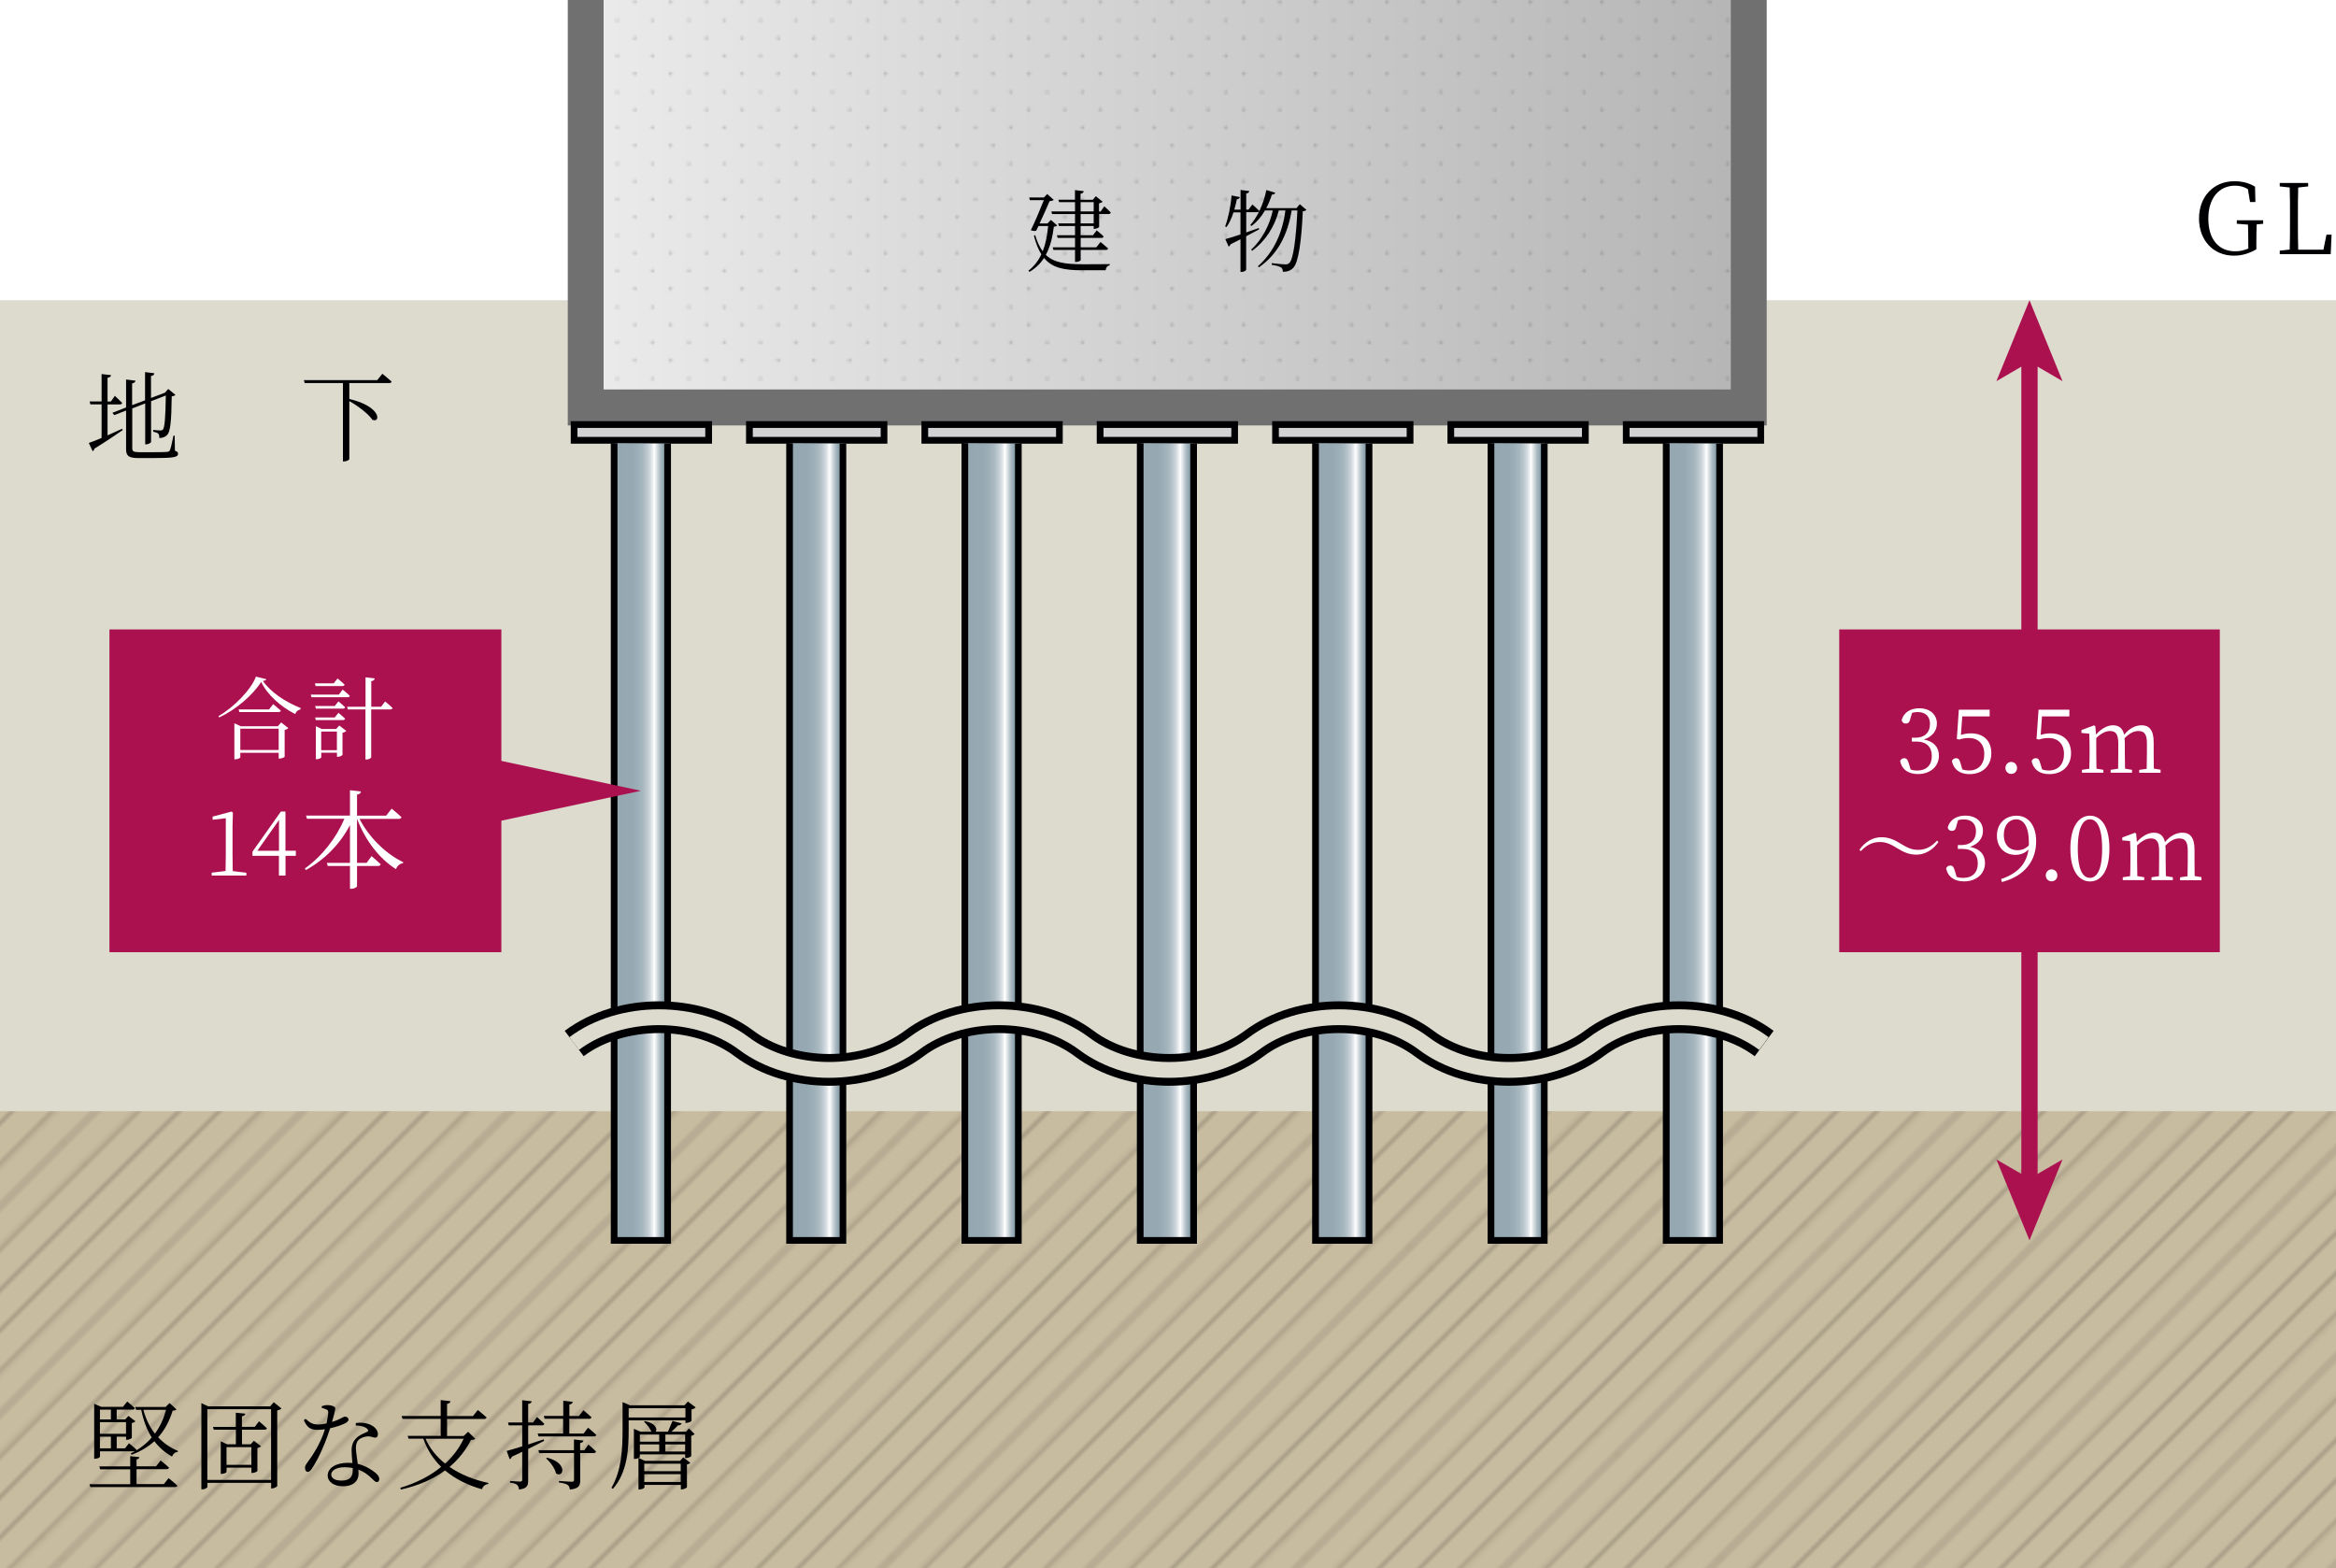 <?xml version="1.0" encoding="UTF-8"?>
<svg xmlns="http://www.w3.org/2000/svg" xmlns:xlink="http://www.w3.org/1999/xlink" viewBox="0 0 321.45 215.77">
  <defs>
    <style>
      .cls-1 {
        fill: url(#Ayase_kui-4);
      }

      .cls-1, .cls-2, .cls-3, .cls-4, .cls-5, .cls-6, .cls-7, .cls-8, .cls-9, .cls-10, .cls-11, .cls-12, .cls-13, .cls-14, .cls-15, .cls-16, .cls-17, .cls-18, .cls-19 {
        stroke-width: 0px;
      }

      .cls-2 {
        fill: #000003;
      }

      .cls-3 {
        fill: #717071;
      }

      .cls-4 {
        fill: url(#linear-gradient);
      }

      .cls-5 {
        fill: url(#_10_dpi_10_);
        opacity: .2;
      }

      .cls-5, .cls-8 {
        mix-blend-mode: multiply;
      }

      .cls-6 {
        fill: #ab104f;
      }

      .cls-7 {
        fill: url(#Ayase_kui-3);
      }

      .cls-20 {
        isolation: isolate;
      }

      .cls-8 {
        fill: url(#_10_lpi_10_);
        opacity: .25;
      }

      .cls-9 {
        fill: #c7bca0;
      }

      .cls-10, .cls-21, .cls-22 {
        fill: none;
      }

      .cls-11 {
        fill: url(#Ayase_kui);
      }

      .cls-12 {
        fill: url(#Ayase_kui-5);
      }

      .cls-13 {
        fill: #231815;
      }

      .cls-14 {
        fill: url(#Ayase_kui-2);
      }

      .cls-21 {
        stroke: #231815;
        stroke-width: .72px;
      }

      .cls-15 {
        fill: url(#Ayase_kui-7);
      }

      .cls-16 {
        fill: #fff;
      }

      .cls-17 {
        fill: #dcdbce;
      }

      .cls-18 {
        fill: #d2d2d3;
      }

      .cls-22 {
        stroke: #ab104f;
        stroke-miterlimit: 10;
        stroke-width: 2.24px;
      }

      .cls-19 {
        fill: url(#Ayase_kui-6);
      }
    </style>
    <pattern id="_10_lpi_10_" data-name="10 lpi 10 %" x="0" y="0" width="72" height="72" patternTransform="translate(-7297.18 -5152.75) rotate(-45) scale(.56)" patternUnits="userSpaceOnUse" viewBox="0 0 72 72">
      <g>
        <rect class="cls-10" width="72" height="72"/>
        <g>
          <line class="cls-21" x1="71.75" y1="68.4" x2="144.25" y2="68.4"/>
          <line class="cls-21" x1="71.75" y1="54" x2="144.25" y2="54"/>
          <line class="cls-21" x1="71.75" y1="39.6" x2="144.25" y2="39.6"/>
          <line class="cls-21" x1="71.75" y1="25.2" x2="144.25" y2="25.2"/>
          <line class="cls-21" x1="71.75" y1="10.8" x2="144.25" y2="10.8"/>
          <line class="cls-21" x1="71.75" y1="61.2" x2="144.25" y2="61.2"/>
          <line class="cls-21" x1="71.75" y1="46.8" x2="144.25" y2="46.8"/>
          <line class="cls-21" x1="71.75" y1="32.4" x2="144.25" y2="32.4"/>
          <line class="cls-21" x1="71.75" y1="18" x2="144.25" y2="18"/>
          <line class="cls-21" x1="71.75" y1="3.6" x2="144.25" y2="3.6"/>
        </g>
        <g>
          <line class="cls-21" x1="-.25" y1="68.4" x2="72.25" y2="68.4"/>
          <line class="cls-21" x1="-.25" y1="54" x2="72.25" y2="54"/>
          <line class="cls-21" x1="-.25" y1="39.6" x2="72.25" y2="39.6"/>
          <line class="cls-21" x1="-.25" y1="25.2" x2="72.25" y2="25.2"/>
          <line class="cls-21" x1="-.25" y1="10.8" x2="72.25" y2="10.8"/>
          <line class="cls-21" x1="-.25" y1="61.2" x2="72.25" y2="61.2"/>
          <line class="cls-21" x1="-.25" y1="46.8" x2="72.25" y2="46.8"/>
          <line class="cls-21" x1="-.25" y1="32.4" x2="72.25" y2="32.4"/>
          <line class="cls-21" x1="-.25" y1="18" x2="72.25" y2="18"/>
          <line class="cls-21" x1="-.25" y1="3.6" x2="72.25" y2="3.6"/>
        </g>
        <g>
          <line class="cls-21" x1="-72.25" y1="68.4" x2=".25" y2="68.4"/>
          <line class="cls-21" x1="-72.25" y1="54" x2=".25" y2="54"/>
          <line class="cls-21" x1="-72.25" y1="39.6" x2=".25" y2="39.6"/>
          <line class="cls-21" x1="-72.25" y1="25.2" x2=".25" y2="25.2"/>
          <line class="cls-21" x1="-72.25" y1="10.8" x2=".25" y2="10.8"/>
          <line class="cls-21" x1="-72.25" y1="61.2" x2=".25" y2="61.2"/>
          <line class="cls-21" x1="-72.25" y1="46.8" x2=".25" y2="46.8"/>
          <line class="cls-21" x1="-72.25" y1="32.4" x2=".25" y2="32.4"/>
          <line class="cls-21" x1="-72.25" y1="18" x2=".25" y2="18"/>
          <line class="cls-21" x1="-72.25" y1="3.6" x2=".25" y2="3.6"/>
        </g>
      </g>
    </pattern>
    <linearGradient id="linear-gradient" x1="80.59" y1="28.03" x2="240.64" y2="28.03" gradientUnits="userSpaceOnUse">
      <stop offset="0" stop-color="#ebebeb"/>
      <stop offset="1" stop-color="#b5b5b5"/>
    </linearGradient>
    <pattern id="_10_dpi_10_" data-name="10 dpi 10 %" x="0" y="0" width="28.8" height="28.8" patternTransform="translate(-10790.69 -2580.52) scale(.34)" patternUnits="userSpaceOnUse" viewBox="0 0 28.8 28.8">
      <g>
        <rect class="cls-10" width="28.8" height="28.8"/>
        <g>
          <circle class="cls-13" cx="28.8" cy="28.8" r=".72"/>
          <path class="cls-13" d="M14.4,29.52c.4,0,.72-.32.72-.72s-.32-.72-.72-.72-.72.32-.72.72.32.72.72.72Z"/>
          <path class="cls-13" d="M28.8,15.12c.4,0,.72-.32.72-.72s-.32-.72-.72-.72-.72.32-.72.72.32.72.72.72Z"/>
          <path class="cls-13" d="M14.4,15.12c.4,0,.72-.32.72-.72s-.32-.72-.72-.72-.72.32-.72.72.32.72.72.72Z"/>
          <path class="cls-13" d="M7.2,22.32c.4,0,.72-.32.72-.72s-.32-.72-.72-.72-.72.32-.72.72.32.72.72.72Z"/>
          <path class="cls-13" d="M21.6,22.32c.4,0,.72-.32.72-.72s-.32-.72-.72-.72-.72.32-.72.72.32.72.72.72Z"/>
          <path class="cls-13" d="M7.2,7.92c.4,0,.72-.32.72-.72s-.32-.72-.72-.72-.72.32-.72.72.32.72.72.72Z"/>
          <path class="cls-13" d="M21.6,7.92c.4,0,.72-.32.72-.72s-.32-.72-.72-.72-.72.32-.72.72.32.72.72.72Z"/>
        </g>
        <g>
          <circle class="cls-13" cx="0" cy="28.8" r=".72"/>
          <path class="cls-13" d="M0,15.12c.4,0,.72-.32.72-.72s-.32-.72-.72-.72-.72.32-.72.72.32.72.72.72Z"/>
        </g>
        <g>
          <path class="cls-13" d="M28.8.72c.4,0,.72-.32.72-.72s-.32-.72-.72-.72-.72.32-.72.72.32.72.72.72Z"/>
          <path class="cls-13" d="M14.4.72c.4,0,.72-.32.72-.72s-.32-.72-.72-.72-.72.32-.72.72.32.72.72.72Z"/>
        </g>
        <path class="cls-13" d="M0,.72c.4,0,.72-.32.72-.72s-.32-.72-.72-.72-.72.32-.72.72.32.72.72.72Z"/>
      </g>
    </pattern>
    <linearGradient id="Ayase_kui" x1="84.51" y1="115.83" x2="91.87" y2="115.83" gradientUnits="userSpaceOnUse">
      <stop offset="0" stop-color="#95a8b2"/>
      <stop offset=".33" stop-color="#96a9b3"/>
      <stop offset=".45" stop-color="#9dafb8"/>
      <stop offset=".54" stop-color="#a9b8c0"/>
      <stop offset=".61" stop-color="#bac6cd"/>
      <stop offset=".67" stop-color="#d0d8dd"/>
      <stop offset=".72" stop-color="#ebeef0"/>
      <stop offset=".75" stop-color="#fff"/>
      <stop offset=".8" stop-color="#d9e0e4"/>
      <stop offset=".86" stop-color="#adbcc4"/>
      <stop offset=".92" stop-color="#8ea2ad"/>
      <stop offset=".97" stop-color="#7a929f"/>
      <stop offset="1" stop-color="#748d9b"/>
    </linearGradient>
    <linearGradient id="Ayase_kui-2" data-name="Ayase_kui" x1="108.65" x2="115.99" xlink:href="#Ayase_kui"/>
    <linearGradient id="Ayase_kui-3" data-name="Ayase_kui" x1="132.77" x2="140.12" xlink:href="#Ayase_kui"/>
    <linearGradient id="Ayase_kui-4" data-name="Ayase_kui" x1="156.9" x2="164.25" xlink:href="#Ayase_kui"/>
    <linearGradient id="Ayase_kui-5" data-name="Ayase_kui" x1="181.02" x2="188.38" xlink:href="#Ayase_kui"/>
    <linearGradient id="Ayase_kui-6" data-name="Ayase_kui" x1="205.17" x2="212.51" xlink:href="#Ayase_kui"/>
    <linearGradient id="Ayase_kui-7" data-name="Ayase_kui" x1="229.28" x2="236.64" xlink:href="#Ayase_kui"/>
  </defs>
  <g class="cls-20">
    <g id="Layer_2" data-name="Layer 2">
      <g id="_レイヤー_1" data-name="レイヤー 1">
        <g>
          <rect class="cls-9" y="152.89" width="321.45" height="62.88"/>
          <rect class="cls-8" y="152.89" width="321.45" height="62.88"/>
          <rect class="cls-17" y="41.31" width="321.45" height="111.58"/>
          <polyline class="cls-4" points="240.64 0 240.64 56.06 80.59 56.06 80.59 0"/>
          <polyline class="cls-5" points="240.64 0 240.64 56.06 80.59 56.06 80.59 0"/>
          <polygon class="cls-3" points="238.17 0 238.17 53.59 83.06 53.59 83.06 0 78.13 0 78.13 58.54 243.11 58.54 243.11 0 238.17 0"/>
          <rect class="cls-6" x="15.06" y="86.61" width="53.93" height="44.41"/>
          <rect class="cls-18" x="79.01" y="58.41" width="18.52" height="2.17"/>
          <polygon class="cls-2" points="97.52 60.58 97.98 60.58 97.98 58.41 97.98 57.95 78.54 57.95 78.54 60.58 78.54 61.05 97.98 61.05 97.98 60.58 97.52 60.58 97.52 60.12 79.46 60.12 79.46 58.88 97.05 58.88 97.05 60.58 97.52 60.58 97.52 60.12 97.52 60.58"/>
          <polyline class="cls-11" points="91.87 61.04 91.87 170.67 84.51 170.67 84.51 60.98"/>
          <polygon class="cls-2" points="91.41 61.04 91.41 170.22 84.97 170.22 84.97 60.98 84.05 60.98 84.05 171.14 92.33 171.14 92.33 61.04 91.41 61.04"/>
          <rect class="cls-18" x="103.13" y="58.41" width="18.51" height="2.17"/>
          <polygon class="cls-2" points="121.64 60.58 122.11 60.58 122.11 58.41 122.11 57.95 102.66 57.95 102.66 60.58 102.66 61.05 122.11 61.05 122.11 60.58 121.64 60.58 121.64 60.12 103.59 60.12 103.59 58.88 121.19 58.88 121.19 60.58 121.64 60.58 121.64 60.12 121.64 60.58"/>
          <polyline class="cls-14" points="115.99 61.04 115.99 170.67 108.65 170.67 108.65 60.98"/>
          <polygon class="cls-2" points="115.54 61.04 115.54 170.22 109.11 170.22 109.11 60.98 108.19 60.98 108.19 171.14 116.45 171.14 116.45 61.04 115.54 61.04"/>
          <rect class="cls-18" x="127.26" y="58.41" width="18.52" height="2.17"/>
          <polygon class="cls-2" points="145.78 60.58 146.24 60.58 146.24 58.41 146.24 57.95 126.8 57.95 126.8 60.58 126.8 61.05 146.24 61.05 146.24 60.58 145.78 60.58 145.78 60.12 127.72 60.12 127.72 58.88 145.32 58.88 145.32 60.58 145.78 60.58 145.78 60.12 145.78 60.58"/>
          <polyline class="cls-7" points="140.12 61.04 140.12 170.67 132.77 170.67 132.77 60.98"/>
          <polygon class="cls-2" points="139.67 61.04 139.67 170.22 133.23 170.22 133.23 60.98 132.31 60.98 132.31 171.14 140.59 171.14 140.59 61.04 139.67 61.04"/>
          <rect class="cls-18" x="151.38" y="58.41" width="18.52" height="2.17"/>
          <polygon class="cls-2" points="169.9 60.58 170.36 60.58 170.36 58.41 170.36 57.95 150.92 57.95 150.92 60.58 150.92 61.05 170.36 61.05 170.36 60.58 169.9 60.58 169.9 60.12 151.85 60.12 151.85 58.88 169.44 58.88 169.44 60.58 169.9 60.58 169.9 60.12 169.9 60.58"/>
          <polyline class="cls-1" points="164.25 61.04 164.25 170.67 156.9 170.67 156.9 60.98"/>
          <polygon class="cls-2" points="163.79 61.04 163.79 170.22 157.36 170.22 157.36 60.98 156.44 60.98 156.44 171.14 164.71 171.14 164.71 61.04 163.79 61.04"/>
          <rect class="cls-18" x="175.52" y="58.41" width="18.51" height="2.17"/>
          <polygon class="cls-2" points="194.03 60.58 194.5 60.58 194.5 58.41 194.5 57.95 175.06 57.95 175.06 60.58 175.06 61.05 194.5 61.05 194.5 60.58 194.03 60.58 194.03 60.12 175.98 60.12 175.98 58.88 193.57 58.88 193.57 60.58 194.03 60.58 194.03 60.12 194.03 60.58"/>
          <polyline class="cls-12" points="188.38 61.04 188.38 170.67 181.02 170.67 181.02 60.98"/>
          <polygon class="cls-2" points="187.92 61.04 187.92 170.22 181.49 170.22 181.49 60.98 180.56 60.98 180.56 171.14 188.85 171.14 188.85 61.04 187.92 61.04"/>
          <rect class="cls-18" x="199.65" y="58.41" width="18.51" height="2.17"/>
          <polygon class="cls-2" points="218.16 60.58 218.62 60.58 218.62 58.41 218.62 57.95 199.18 57.95 199.18 60.58 199.18 61.05 218.62 61.05 218.62 60.58 218.16 60.58 218.16 60.12 200.1 60.12 200.1 58.88 217.69 58.88 217.69 60.58 218.16 60.58 218.16 60.12 218.16 60.58"/>
          <polyline class="cls-19" points="212.51 61.04 212.51 170.67 205.17 170.67 205.17 60.98"/>
          <polygon class="cls-2" points="212.05 61.04 212.05 170.22 205.63 170.22 205.63 60.98 204.71 60.98 204.71 171.14 212.96 171.14 212.96 61.04 212.05 61.04"/>
          <rect class="cls-18" x="223.78" y="58.41" width="18.52" height="2.17"/>
          <polygon class="cls-2" points="242.3 60.58 242.75 60.58 242.75 58.41 242.75 57.95 223.32 57.95 223.32 60.58 223.32 61.05 242.75 61.05 242.75 60.58 242.3 60.58 242.3 60.12 224.24 60.12 224.24 58.88 241.83 58.88 241.83 60.58 242.3 60.58 242.3 60.12 242.3 60.58"/>
          <polyline class="cls-15" points="236.64 61.04 236.64 170.67 229.28 170.67 229.28 60.98"/>
          <polygon class="cls-2" points="236.17 61.04 236.17 170.22 229.75 170.22 229.75 60.98 228.82 60.98 228.82 171.14 237.09 171.14 237.09 61.04 236.17 61.04"/>
          <path class="cls-2" d="M80.31,145.34c2.75-2.08,6.56-3.19,10.39-3.19,3.83,0,7.64,1.11,10.39,3.19,3.67,2.76,8.36,4.06,13,4.06,4.65,0,9.33-1.3,13.01-4.06,2.75-2.08,6.56-3.2,10.39-3.19,3.83,0,7.64,1.11,10.4,3.19,3.68,2.76,8.35,4.06,13,4.06,4.64,0,9.31-1.3,13-4.06,2.74-2.08,6.56-3.2,10.39-3.19,3.83,0,7.63,1.11,10.38,3.19,3.69,2.76,8.36,4.06,13,4.06,4.65,0,9.32-1.3,13.01-4.06,2.75-2.08,6.56-3.2,10.4-3.19,3.83,0,7.64,1.11,10.39,3.19l2.6-3.5c-3.68-2.75-8.36-4.06-13-4.06-4.65,0-9.32,1.31-13,4.06-2.76,2.08-6.56,3.2-10.4,3.19-3.83,0-7.64-1.11-10.4-3.19-3.67-2.75-8.34-4.06-12.99-4.06-4.65,0-9.32,1.31-13,4.06-2.76,2.08-6.56,3.2-10.39,3.19-3.83,0-7.64-1.11-10.39-3.19-3.69-2.75-8.37-4.06-13-4.06-4.65,0-9.32,1.31-13,4.06-2.76,2.08-6.56,3.2-10.4,3.19-3.84,0-7.64-1.11-10.39-3.19-3.68-2.75-8.35-4.06-12.99-4.06-4.64,0-9.31,1.31-13,4.06l2.61,3.49Z"/>
          <path class="cls-17" d="M79.66,144.47c2.98-2.25,7-3.42,11.04-3.41,4.03,0,8.06,1.16,11.04,3.41,3.45,2.58,7.9,3.84,12.34,3.84,4.44,0,8.91-1.26,12.36-3.84,2.98-2.25,7-3.42,11.04-3.41,4.04,0,8.05,1.16,11.05,3.41,3.44,2.58,7.9,3.84,12.34,3.84,4.44,0,8.89-1.26,12.35-3.84,2.98-2.25,7.01-3.42,11.04-3.41,4.03,0,8.06,1.16,11.03,3.41,3.45,2.58,7.91,3.84,12.35,3.84,4.45,0,8.9-1.26,12.35-3.84,2.98-2.25,7.01-3.42,11.05-3.41,4.03,0,8.05,1.16,11.04,3.41l1.3-1.75c-3.45-2.58-7.91-3.83-12.34-3.84-4.45,0-8.91,1.25-12.35,3.84-2.98,2.25-7.01,3.42-11.05,3.41-4.04,0-8.06-1.16-11.04-3.41-3.44-2.59-7.9-3.83-12.34-3.84-4.44,0-8.9,1.25-12.35,3.84-2.98,2.25-7.01,3.42-11.04,3.41-4.04,0-8.06-1.16-11.04-3.41-3.45-2.58-7.91-3.83-12.35-3.84-4.45,0-8.9,1.25-12.34,3.84-2.99,2.25-7.02,3.42-11.06,3.41-4.03,0-8.06-1.16-11.04-3.41-3.45-2.58-7.9-3.83-12.34-3.84-4.44,0-8.9,1.25-12.35,3.84l1.31,1.75Z"/>
        </g>
        <g>
          <path class="cls-2" d="M145.47,31.02c-.08.11-.21.15-.45.17-.18,1.37-.46,2.71-1.11,3.88,1.12,1.08,2.73,1.29,5.08,1.29.86,0,2.78,0,3.71-.02v.17c-.34.06-.53.33-.55.68h-3.22c-2.5,0-4.14-.32-5.26-1.69-.48.74-1.13,1.39-2.02,1.92l-.12-.18c.79-.62,1.36-1.38,1.77-2.24-.41-.65-.75-1.49-1.03-2.56l.18-.09c.28.94.62,1.66,1.03,2.22.43-1.06.64-2.25.75-3.47h-1.33l-.31.65c-.19.05-.42.04-.74-.07.63-1.31,1.34-2.99,1.79-4.14h-1.92l-.1-.37h2.04l.44-.47.9.8c-.08.1-.3.16-.57.18-.31.75-.86,1.97-1.38,3.07h1.09l.47-.49.86.76ZM151.96,28.4s.57.49.89.85c-.04.14-.14.2-.3.2h-1.3v1.77c-.01.09-.4.27-.64.27h-.11v-.39h-1.8v1.27h1.7l.51-.67s.6.47.96.84c-.04.14-.15.2-.3.2h-2.86v1.29h2.15l.58-.73s.64.52,1.05.89c-.04.14-.16.2-.33.2h-3.45v1.38c0,.11-.31.27-.62.27h-.16v-1.65h-2.97l-.1-.36h3.07v-1.29h-2.39l-.1-.37h2.49v-1.27h-2.22l-.1-.36h2.32v-1.29h-3.16l-.1-.36h3.26v-1.27h-2.19l-.1-.34h2.28v-1.32l1.21.14c-.04.18-.13.31-.44.36v.83h1.68l.42-.49.94.75c-.07.09-.25.18-.5.23v1.12h.23l.48-.69ZM148.7,29.09h1.8v-1.27h-1.8v1.27ZM150.5,29.45h-1.8v1.29h1.8v-1.29Z"/>
          <path class="cls-2" d="M179.78,28.87c-.1.11-.24.17-.51.21-.17,4.09-.6,6.99-1.27,7.73-.36.42-.88.6-1.47.59,0-.25-.06-.48-.24-.59-.19-.15-.77-.3-1.29-.37v-.23c.6.07,1.58.17,1.86.17s.39-.05.57-.2c.54-.49.92-3.4,1.1-7.22h-.79c-.53,3.21-1.82,5.97-4.51,7.83l-.13-.16c2.23-1.97,3.4-4.7,3.78-7.67h-.9c-.59,2.24-1.84,4.21-3.68,5.55l-.13-.16c1.51-1.4,2.55-3.39,2.97-5.39h-1.07c-.51.89-1.13,1.6-1.85,2.14l-.17-.14c.45-.5.86-1.15,1.22-1.87-.06.07-.14.11-.28.11h-1.5v2.78c.55-.2,1.13-.39,1.72-.6l.06.18c-.49.26-1.09.58-1.79.95v4.61c0,.11-.33.3-.62.3h-.16v-4.49c-.42.21-.88.44-1.38.69-.04.15-.13.26-.25.31l-.46-1.03c.42-.1,1.18-.33,2.09-.64v-3.04h-.96c-.25.78-.58,1.49-.97,2.04l-.18-.11c.42-1.12.76-2.71.88-4.25l1.15.22c-.05.16-.17.28-.42.3-.1.48-.21.96-.35,1.43h.86v-2.71l1.2.15c-.04.17-.13.3-.42.34v2.22h.31l.54-.71s.59.52.96.89h0c.41-.85.75-1.83.96-2.88l1.23.37c-.06.16-.21.26-.47.26-.21.68-.47,1.29-.77,1.86h4.16l.45-.54.93.79Z"/>
        </g>
        <g>
          <path class="cls-2" d="M14.81,59.9c.63-.28,1.3-.59,1.99-.9l.08.19c-.92.6-2.21,1.52-3.88,2.54-.04.16-.13.3-.25.36l-.53-1.14c.37-.12,1-.36,1.76-.69v-4.62h-1.55l-.09-.4h1.64v-3.77l1.31.15c-.04.19-.14.31-.49.35v3.28h.46l.54-.78s.64.58,1.01.97c-.04.15-.16.21-.33.21h-1.68v4.26ZM24.05,62.01c.36.12.45.23.45.42,0,.48-.56.6-3.41.6h-2c-1.32,0-1.74-.25-1.74-1.21v-5.33l-1.63.63-.25-.32,1.88-.73v-3.85l1.3.16c-.03.17-.16.32-.47.38v2.99l1.78-.67v-3.88l1.28.16c-.03.19-.13.32-.46.38v3.02l1.79-.68.12-.04.46-.52.99.81c-.09.11-.25.17-.51.21-.04,3.53-.2,4.85-.62,5.3-.28.31-.69.43-1.09.43,0-.26-.01-.48-.16-.62-.12-.11-.39-.2-.68-.25v-.24c.3.03.78.07.99.07.18,0,.26-.03.34-.12.25-.28.36-1.58.41-4.69l-2.03.78v5.6c0,.12-.36.34-.67.34h-.14v-5.63l-1.78.69v5.47c0,.4.14.55.97.55h1.96c.92,0,1.58-.01,1.87-.04.21-.03.29-.08.37-.2.12-.24.3-1.05.5-2.04h.17l.03,2.09Z"/>
          <path class="cls-2" d="M52.61,51.43s.79.62,1.28,1.07c-.04.15-.14.21-.34.21h-5.48v2.19c4.43,1.03,4.33,3.34,3.18,2.87-.59-.87-2.03-1.93-3.18-2.58v7.98c0,.09-.32.32-.75.32h-.13v-10.78h-5.26l-.11-.4h10.09l.71-.89Z"/>
        </g>
        <g>
          <path class="cls-16" d="M36.65,93.46c-.04.15-.19.2-.48.22,1.06,1.56,3.07,2.89,5.2,3.75l-.03.19c-.35.06-.63.33-.71.64-1.99-1.01-3.83-2.63-4.69-4.43-1.12,1.79-3.48,3.83-5.77,4.89l-.1-.19c2.07-1.17,4.51-3.65,5.15-5.43l1.43.36ZM38.68,99.4l1,.79c-.09.1-.28.2-.51.25v3.68c-.01.09-.44.26-.7.26h-.12v-.8h-5.28v.63c0,.09-.35.27-.69.27h-.13v-4.96l.88.41h5.1l.45-.52ZM37.6,96.9s.64.51,1.05.89c-.04.12-.16.19-.33.19h-5.38l-.1-.36h4.19l.55-.72ZM38.35,103.2v-2.93h-5.28v2.93h5.28Z"/>
          <path class="cls-16" d="M47.15,94.89s.62.49.99.86c-.04.12-.15.19-.3.19h-4.98l-.09-.36h3.86l.52-.69ZM43.43,94.4l-.1-.37h2.59l.53-.67s.59.47.97.84c-.04.14-.14.2-.31.2h-3.67ZM46.06,97.15l.51-.64s.57.46.92.8c-.02.14-.14.2-.3.2h-3.72l-.1-.36h2.7ZM43.46,99.08l-.1-.36h2.7l.51-.64s.57.47.92.81c-.02.12-.14.19-.3.19h-3.72ZM46.68,99.83l.97.74c-.08.1-.28.21-.52.26v3.05c-.01.07-.39.26-.64.26h-.12v-.56h-2.16v.63c0,.09-.33.26-.63.26h-.12v-4.54l.81.38h1.98l.44-.48ZM46.36,103.22v-2.56h-2.16v2.56h2.16ZM52.98,96.51s.65.52,1.04.91c-.04.14-.16.2-.31.2h-2.63v6.56c0,.14-.33.33-.63.33h-.16v-6.89h-2.44l-.08-.37h2.53v-4.05l1.27.15c-.04.2-.16.33-.48.38v3.52h1.35l.56-.74Z"/>
          <path class="cls-16" d="M33.9,120.08v.4h-4.77v-.4l1.91-.23c.01-.74.03-1.47.03-2.2v-5.06l-1.81.21v-.44l2.61-.69.18.15-.05,1.91v3.93c0,.73.01,1.46.03,2.2l1.88.23Z"/>
          <path class="cls-16" d="M40.72,117.76h-1.43v2.72h-.91v-2.72h-3.64v-.57l3.91-5.52h.63v5.39h1.43v.69ZM38.39,117.07v-4.23l-2.98,4.23h2.98Z"/>
          <path class="cls-16" d="M49.47,112.67c1.32,2.6,3.74,4.9,6.01,5.96l-.03.15c-.41.04-.78.34-.96.81-2.21-1.38-4.19-3.85-5.36-6.93v6.07h1.32l.68-.93s.77.65,1.26,1.12c-.04.16-.19.24-.39.24h-2.87v2.77c0,.15-.41.37-.78.37h-.19v-3.14h-3.06l-.12-.43h3.18v-5.21c-1.31,2.53-3.38,4.71-6.07,6.2l-.14-.22c2.39-1.69,4.37-4.28,5.44-6.84h-5.15l-.13-.44h6.05v-3.49l1.51.18c-.04.22-.16.37-.54.43v2.89h4.01l.75-.96s.84.67,1.35,1.17c-.03.16-.17.24-.38.24h-5.4Z"/>
        </g>
        <g>
          <path class="cls-2" d="M311.44,30.79l-.91.09c-.03.89-.04,1.79-.04,2.77v.66c-1,.55-1.92.87-3.09.87-2.85,0-4.8-2.13-4.8-5.12s2-5.12,4.84-5.12c1.21,0,2.07.26,2.87.75l.05,2.11h-.74l-.29-1.77c-.55-.34-1.12-.48-1.78-.48-2.16,0-3.67,1.68-3.67,4.53s1.42,4.5,3.71,4.5c.66,0,1.2-.13,1.79-.38v-.56c0-.89-.01-1.81-.04-2.73l-1.54-.12v-.48h3.63v.48Z"/>
          <path class="cls-2" d="M320.84,32.3l-.12,2.67h-7.01v-.48l1.37-.15c.04-1.29.04-2.59.04-3.88v-.75c0-1.33,0-2.63-.04-3.91l-1.37-.15v-.47h3.91v.47l-1.37.15c-.04,1.29-.04,2.6-.04,3.97v.94c0,1.09,0,2.38.04,3.65h3.47l.42-2.07h.7Z"/>
        </g>
        <polygon class="cls-6" points="65.98 113.57 65.98 104.06 88.19 108.81 65.98 113.57"/>
        <g>
          <line class="cls-22" x1="279.27" y1="49.21" x2="279.27" y2="162.77"/>
          <polygon class="cls-6" points="279.27 41.31 274.72 52.45 279.27 49.8 283.82 52.45 279.27 41.31"/>
          <polygon class="cls-6" points="279.27 170.67 274.72 159.54 279.27 162.18 283.82 159.54 279.27 170.67"/>
        </g>
        <rect class="cls-6" x="253.09" y="86.61" width="52.37" height="44.41"/>
        <g>
          <path class="cls-16" d="M262.9,98.83c-.12.51-.27.73-.65.73-.25,0-.46-.11-.57-.43.27-1.14,1.27-1.67,2.42-1.67,1.49,0,2.43.86,2.43,2.11,0,1.01-.65,1.81-1.8,2.19,1.39.25,2.08,1.07,2.08,2.22,0,1.47-1.17,2.53-2.88,2.53-1.24,0-2.2-.54-2.46-1.8.12-.25.31-.38.57-.38.36,0,.49.25.65.79l.23.77c.3.1.59.14.87.14,1.34,0,2.04-.77,2.04-2s-.7-1.99-2.13-1.99h-.62v-.53h.52c1.21,0,1.98-.69,1.98-1.9,0-1.02-.61-1.63-1.67-1.63-.24,0-.5.02-.79.1l-.23.77Z"/>
          <path class="cls-16" d="M269.85,101.12c.45-.14.87-.21,1.37-.21,1.67,0,2.8.98,2.8,2.72s-1.19,2.89-3.01,2.89c-1.28,0-2.14-.59-2.42-1.78.1-.27.3-.41.57-.41.34,0,.48.17.64.75l.24.8c.3.09.58.14.89.14,1.37,0,2.12-.89,2.12-2.27s-.83-2.2-2.12-2.2c-.45,0-.89.06-1.32.21l-.34-.07.28-4.04h4.24v.93h-3.77l-.18,2.54Z"/>
          <path class="cls-16" d="M275.96,105.68c0-.46.34-.84.8-.84s.8.38.8.84-.34.81-.8.81-.8-.37-.8-.81Z"/>
          <path class="cls-16" d="M280.82,101.12c.45-.14.87-.21,1.37-.21,1.67,0,2.8.98,2.8,2.72s-1.18,2.89-3.01,2.89c-1.28,0-2.14-.59-2.42-1.78.1-.27.3-.41.57-.41.34,0,.48.17.64.75l.24.8c.3.09.58.14.89.14,1.37,0,2.12-.89,2.12-2.27s-.83-2.2-2.12-2.2c-.45,0-.89.06-1.32.21l-.34-.07.28-4.04h4.24v.93h-3.77l-.18,2.54Z"/>
          <path class="cls-16" d="M297.31,105.94v.4h-2.94v-.4l1.03-.15c.01-.69.03-1.63.03-2.27v-1.26c0-1.28-.4-1.67-1.16-1.67-.57,0-1.17.23-1.92.99.02.2.04.42.04.65v1.28c0,.64.01,1.58.03,2.26l.96.16v.4h-2.94v-.4l1.03-.15c.01-.68.02-1.63.02-2.27v-1.23c0-1.26-.37-1.69-1.12-1.69-.59,0-1.16.26-1.91.96v1.96c0,.63.01,1.58.03,2.26l.95.16v.4h-2.95v-.4l1.01-.15c.03-.69.04-1.64.04-2.27v-.68c0-.79-.02-1.31-.05-1.88l-1.07-.09v-.4l1.74-.65.17.12.1,1.14c.69-.78,1.54-1.27,2.33-1.27s1.33.38,1.54,1.3c.7-.88,1.56-1.3,2.4-1.3,1.04,0,1.66.65,1.66,2.32v1.38c0,.64.01,1.58.02,2.26l.96.16Z"/>
          <path class="cls-16" d="M258.66,115.86c-1.1,0-1.91.52-2.6,1.26l-.19-.19c.77-1.11,1.87-1.73,3.02-1.73.97,0,1.69.3,2.61.86.94.59,1.58.88,2.45.88,1.1,0,1.92-.53,2.6-1.27l.19.19c-.76,1.11-1.87,1.74-3.02,1.74-.97,0-1.69-.3-2.61-.86-.94-.59-1.58-.88-2.45-.88Z"/>
          <path class="cls-16" d="M269.24,113.6c-.12.51-.27.73-.65.73-.25,0-.46-.11-.57-.43.27-1.14,1.27-1.67,2.42-1.67,1.49,0,2.43.86,2.43,2.11,0,1.01-.65,1.81-1.8,2.19,1.39.25,2.08,1.07,2.08,2.22,0,1.47-1.17,2.53-2.88,2.53-1.25,0-2.2-.54-2.47-1.8.12-.25.31-.38.57-.38.36,0,.5.25.65.79l.23.77c.3.1.59.14.87.14,1.34,0,2.04-.77,2.04-2s-.7-1.99-2.13-1.99h-.62v-.53h.52c1.21,0,1.98-.69,1.98-1.9,0-1.02-.6-1.63-1.67-1.63-.24,0-.49.02-.79.1l-.23.77Z"/>
          <path class="cls-16" d="M275.37,120.96c2.37-.81,3.49-2.16,3.77-4.07-.47.49-1.09.74-1.81.74-1.43,0-2.55-1.01-2.54-2.65,0-1.63,1.12-2.74,2.72-2.74s2.68,1.35,2.68,3.51c0,2.54-1.41,4.76-4.72,5.62l-.1-.4ZM279.18,116.33c.01-.14.01-.27.01-.42,0-2.16-.73-3.17-1.74-3.17-.92,0-1.71.73-1.71,2.14s.81,2.11,1.87,2.11c.62,0,1.11-.21,1.56-.65Z"/>
          <path class="cls-16" d="M281.51,120.46c0-.46.34-.84.8-.84s.8.38.8.84-.34.81-.8.81-.8-.37-.8-.81Z"/>
          <path class="cls-16" d="M290.27,116.78c0,3.3-1.3,4.51-2.67,4.51s-2.7-1.21-2.7-4.51,1.32-4.54,2.7-4.54,2.67,1.23,2.67,4.54ZM287.6,120.79c.85,0,1.67-.89,1.67-4.01s-.82-4.04-1.67-4.04-1.68.86-1.68,4.04.81,4.01,1.68,4.01Z"/>
          <path class="cls-16" d="M302.93,120.72v.4h-2.94v-.4l1.03-.15c.01-.69.03-1.63.03-2.27v-1.26c0-1.28-.4-1.67-1.16-1.67-.57,0-1.17.23-1.92.99.02.2.04.42.04.65v1.28c0,.64.01,1.58.03,2.26l.96.16v.4h-2.94v-.4l1.03-.15c.01-.68.02-1.63.02-2.27v-1.23c0-1.26-.37-1.69-1.12-1.69-.59,0-1.16.26-1.91.96v1.96c0,.63.01,1.58.03,2.26l.95.16v.4h-2.95v-.4l1.01-.15c.03-.69.04-1.64.04-2.27v-.68c0-.79-.02-1.31-.05-1.88l-1.07-.09v-.4l1.74-.65.17.12.1,1.14c.69-.78,1.54-1.27,2.33-1.27s1.33.38,1.54,1.3c.7-.88,1.56-1.3,2.4-1.3,1.04,0,1.66.65,1.66,2.32v1.38c0,.64.01,1.58.02,2.26l.96.16Z"/>
        </g>
        <g>
          <path class="cls-2" d="M23.21,203.4s.74.59,1.2,1.01c-.04.15-.16.21-.34.21h-11.64l-.11-.39h5.6v-2.05h-4.14l-.11-.4h4.25v-1.41l1.26.13c-.03.16-.13.27-.39.32v.95h2.68l.63-.81s.72.56,1.16.99c-.03.15-.16.21-.34.21h-4.13v2.05h3.76l.66-.83ZM24.29,193.93c-.11.12-.24.16-.53.17-.42,1.37-1.05,2.62-2,3.67.76.81,1.67,1.44,2.71,1.87v.15c-.37.01-.64.24-.8.63-.97-.54-1.78-1.25-2.43-2.11-.81.75-1.84,1.38-3.13,1.87l-.12-.19c.21-.11.42-.21.61-.32-.04.01-.11.03-.17.03h-4.67v.74c0,.07-.26.28-.67.28h-.13v-7.56l.97.42h2.99l.59-.73s.64.52,1.05.91c-.04.15-.16.21-.34.21h-2.16v1.34h1.17l.44-.48.97.74c-.08.09-.28.2-.5.24v2.03c0,.08-.39.28-.67.28h-.12v-.43h-1.29v1.6h1.14l.55-.7s.63.5,1.03.89c-.01.05-.04.09-.08.13.87-.51,1.59-1.13,2.18-1.81-.67-1.06-1.14-2.32-1.45-3.81h-.7l-.12-.39h4.18l.54-.54.95.87ZM13.75,193.97v1.34h1.51v-1.34h-1.51ZM13.75,195.69v1.6h3.59v-1.6h-3.59ZM13.75,199.29h1.51v-1.6h-1.51v1.6ZM19.73,193.99c.33,1.26.87,2.36,1.59,3.28.71-.98,1.21-2.08,1.53-3.28h-3.12Z"/>
          <path class="cls-2" d="M38.73,193.81c-.09.11-.32.21-.58.27v10.38c-.01.11-.41.35-.72.35h-.12v-.77h-8.77v.54c0,.13-.3.35-.69.35h-.14v-11.86l.92.44h8.55l.49-.56,1.07.86ZM37.3,203.64v-9.73h-8.77v9.73h8.77ZM35.65,195.58s.67.55,1.08.95c-.04.13-.16.2-.34.2h-3.09v2h1.2l.44-.48.97.75c-.08.09-.26.19-.49.23v3.18c-.01.08-.42.27-.7.27h-.12v-.73h-3.42v.59c0,.08-.34.27-.68.27h-.12v-4.48l.87.4h1.21v-2h-3.04l-.11-.39h3.14v-1.95l1.3.13c-.03.19-.16.31-.46.36v1.45h1.78l.58-.77ZM31.17,199.13v2.43h3.42v-2.43h-3.42Z"/>
          <path class="cls-2" d="M44.26,193.5c.21-.08.53-.16.78-.16.34,0,.74.08.96.23.22.13.17.38-.31,2.09,1.26-.4,1.53-.73,1.78-.73.28,0,.49.19.49.4,0,.24-.3.43-.45.51-.41.21-1.2.5-2.08.69-.46,1.45-1.41,3.92-2.49,5.52-.18.27-.34.48-.59.48s-.38-.28-.38-.52c0-.21.07-.42.24-.64.8-1.09,1.91-2.74,2.5-4.7-.36.05-.71.08-1.04.08-.99,0-1.43-.38-1.86-1.33l.24-.19c.57.48.86.78,1.76.78.38,0,.79-.07,1.12-.15.12-.52.21-1.1.24-1.45.01-.28-.05-.39-.28-.48-.18-.09-.43-.16-.62-.21v-.21ZM48.97,195.81c.64-.09,1.32-.04,1.82.16.8.31,1.21.83,1.21,1.37,0,.31-.13.48-.38.48-.3,0-.53-.21-1.09-.17-.46.05-.93.21-1.22.52-.29.3-.34.73-.33,1.21.01.4.15,1.25.25,2.05.86.2,1.55.59,2.05.94.63.42.91.79.91,1.13,0,.27-.12.43-.33.43-.25,0-.41-.23-.7-.5-.5-.5-1.1-.94-1.85-1.22.01.2.03.38.03.54,0,1.11-.8,1.76-2.14,1.76s-2.11-.68-2.11-1.46c0-1.02,1.07-1.77,2.81-1.77.21,0,.41.01.59.03-.04-.59-.11-1.2-.11-1.72,0-.75.21-1.25.63-1.68.41-.44,1-.66,1.46-.86.28-.15.22-.32,0-.5-.37-.28-.91-.4-1.51-.4v-.34ZM48.54,202c-.36-.07-.72-.11-1.13-.11-1.2,0-1.83.51-1.83.99s.45.85,1.41.85c1.26,0,1.55-.64,1.55-1.44v-.29Z"/>
          <path class="cls-2" d="M65.4,197.97c-.12.12-.26.15-.59.16-.72,1.41-1.7,2.66-2.95,3.72,1.53,1.05,3.38,1.79,5.35,2.2l-.03.15c-.39.04-.72.29-.86.72-1.96-.55-3.68-1.41-5.08-2.59-1.59,1.18-3.59,2.07-6.06,2.63l-.11-.23c2.22-.67,4.12-1.64,5.64-2.89-1.08-1.05-1.92-2.34-2.46-3.88h-2.03l-.12-.38h4.54v-2.34h-5.25l-.12-.4h5.37v-2.19l1.34.15c-.01.19-.14.32-.46.38v1.67h3.56l.67-.83s.74.58,1.21,1.02c-.04.15-.16.21-.34.21h-5.1v2.34h2.28l.62-.58.96.95ZM58.56,197.97c.59,1.36,1.53,2.5,2.7,3.42,1.09-.99,1.95-2.15,2.54-3.42h-5.23Z"/>
          <path class="cls-2" d="M74.88,198.26c-.59.31-1.33.69-2.2,1.11v4.31c0,.73-.13,1.15-1.26,1.28-.04-.27-.11-.51-.26-.63-.17-.16-.46-.26-.97-.32v-.23s1.14.09,1.38.09c.22,0,.29-.07.29-.27v-3.83c-.45.21-.92.44-1.43.67-.04.17-.16.29-.29.35l-.42-1.14c.43-.11,1.21-.34,2.14-.63v-2.89h-1.86l-.09-.4h1.95v-3.06l1.31.15c-.04.19-.17.32-.49.36v2.55h.66l.56-.75s.62.55,1,.94c-.04.15-.16.21-.34.21h-1.88v2.63c.67-.21,1.41-.46,2.13-.7l.07.19ZM74.85,194.83h2.66v-2.09l1.31.15c-.03.19-.16.32-.47.38v1.57h1.31l.62-.79s.68.55,1.12.97c-.04.15-.17.21-.36.21h-2.7v2.03h1.97l.61-.81s.71.58,1.14.99c-.04.15-.17.21-.34.21h-7.62l-.11-.4h3.5v-2.03h-2.55l-.11-.39ZM80.98,198.78s.66.55,1.04.95c-.04.15-.14.21-.33.21h-1.85v3.73c0,.73-.15,1.17-1.42,1.29-.04-.27-.11-.5-.3-.63-.22-.15-.56-.25-1.21-.34v-.21s1.49.11,1.76.11c.25,0,.32-.07.32-.27v-3.68h-4.79l-.11-.39h4.89v-1.48l1.31.15c-.04.19-.17.3-.46.35v.98h.58l.56-.78ZM75.29,200.58c2.95.75,2.22,2.85,1.22,2.16-.14-.7-.8-1.57-1.36-2.07l.13-.09Z"/>
          <path class="cls-2" d="M95.73,193.66c-.09.11-.32.23-.57.28v1.58c-.01.07-.43.27-.71.27h-.13v-.35h-7.81v1.32c0,2.47-.12,5.77-2.17,8.11l-.2-.15c1.38-2.36,1.53-5.26,1.53-7.96v-3.83l1.01.44h7.51l.47-.52,1.07.81ZM94.32,195.05v-1.28h-7.81v1.28h7.81ZM94.79,196.54l.8.79c-.09.09-.26.2-.47.24v2.79c-.03.05-.34.27-.7.27h-.14v-.51h-6.23v.36s-.07.08-.17.13l.86.4h4.84l.44-.48.97.75c-.07.09-.25.19-.46.23v3.13c-.01.09-.45.3-.71.3h-.13v-.62h-5.01v.35c0,.09-.34.28-.7.28h-.12v-4.32c-.13.07-.33.12-.51.12h-.12v-4.15l.91.4h1.49c-.16-.46-.63-1.03-1.01-1.37l.14-.09c1.53.32,1.72,1.15,1.46,1.46h1.7c.2-.46.45-1.05.62-1.48l1.26.34c-.06.16-.24.28-.51.27-.25.27-.57.59-.89.87h2.01l.41-.47ZM88.05,197.4v.97h2.66v-.97h-2.66ZM88.05,199.73h2.66v-.98h-2.66v.98ZM88.66,201.41v1.03h5.01v-1.03h-5.01ZM93.67,203.92v-1.07h-5.01v1.07h5.01ZM91.56,197.4v.97h2.72v-.97h-2.72ZM94.28,199.73v-.98h-2.72v.98h2.72Z"/>
        </g>
      </g>
    </g>
  </g>
</svg>